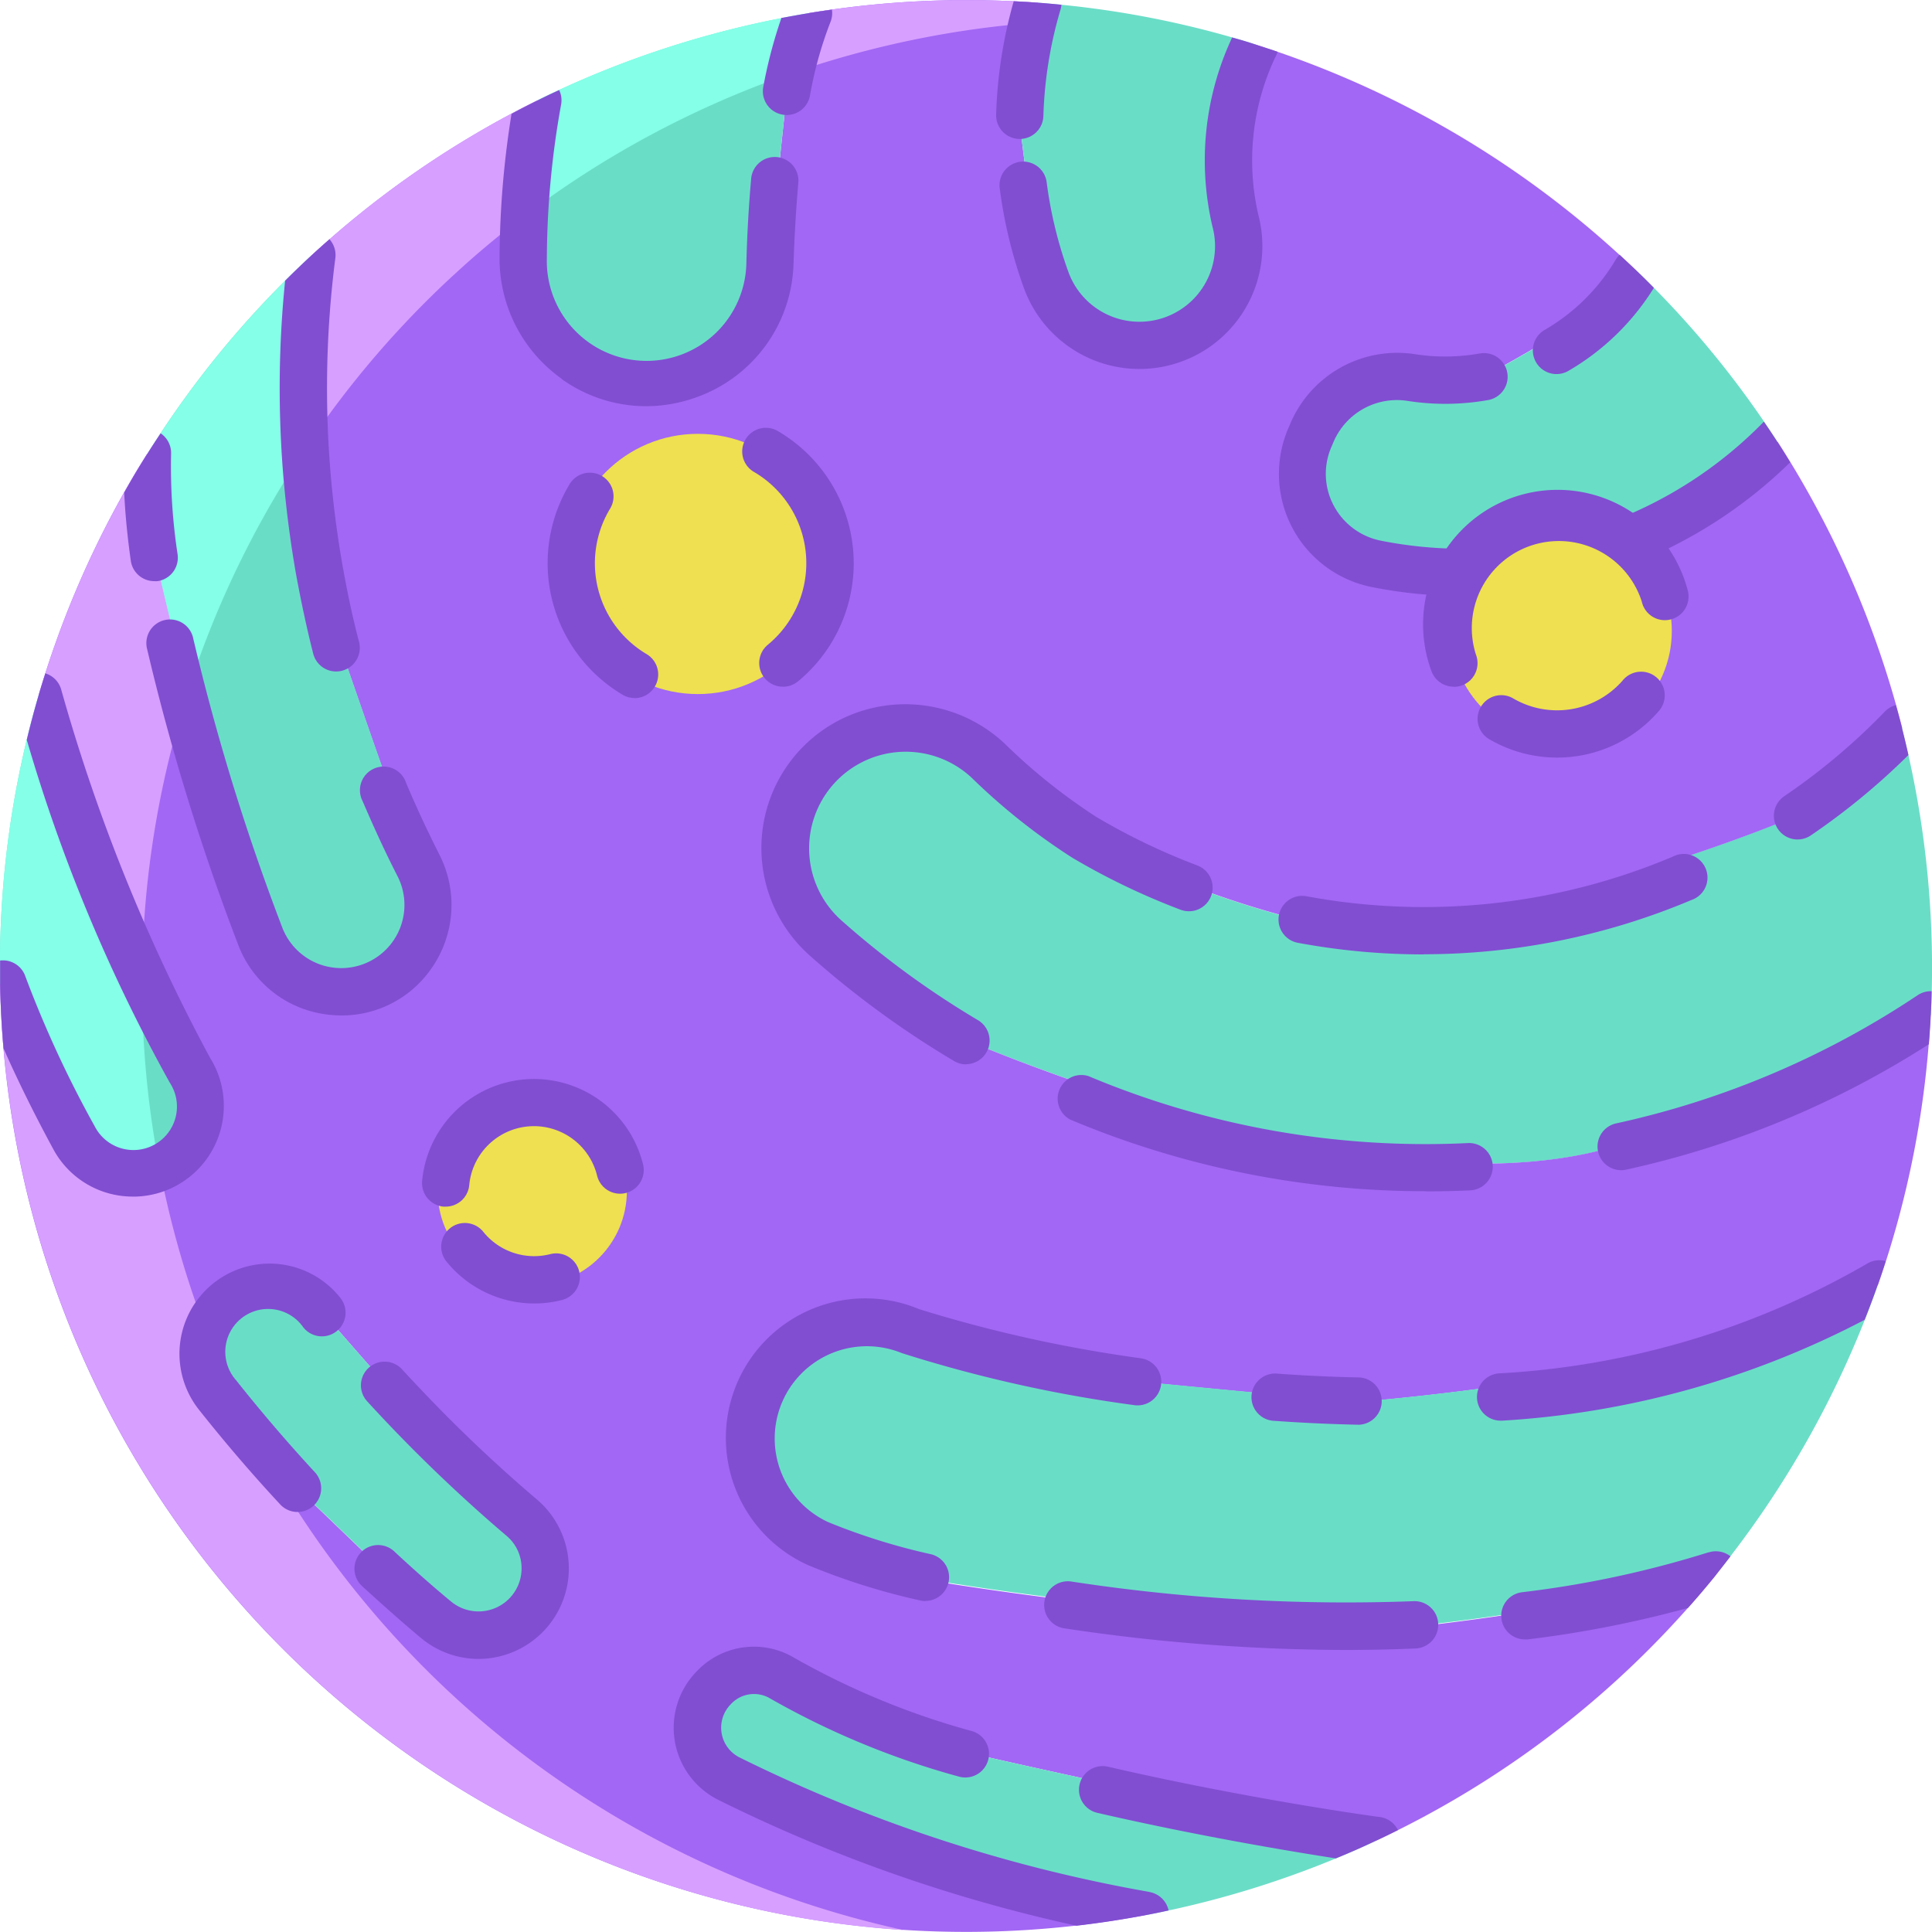<svg xmlns="http://www.w3.org/2000/svg" xmlns:xlink="http://www.w3.org/1999/xlink" width="40" height="40" viewBox="0 0 40 40"><defs><clipPath id="a"><rect width="40" height="40" transform="translate(942 1306)" fill="#0083ff"/></clipPath></defs><g transform="translate(-942 -1306)" clip-path="url(#a)"><g transform="translate(941.102 1305.104)"><path d="M27.853,19.954l0-.02c2.665.5,7.835-1.141,10.3-2.176a13.6,13.6,0,0,0,2.122-1.791,20.043,20.043,0,0,1,.6,5.939,18.783,18.783,0,0,1-6.425,2.73l-.04-.024c-4.245,1.306-10.942-1.112-13.551-2.2l0,.007a18.686,18.686,0,0,1-2.873-2.107,2.486,2.486,0,0,1,.763-4.174l.006,0a2.5,2.5,0,0,1,2.6.511,12.836,12.836,0,0,0,2,1.589,20.087,20.087,0,0,0,4.5,1.721Z" fill="#6addc7"/><path d="M20.853,22.416l0-.007c2.609,1.092,9.306,3.51,13.551,2.2l.04.024a18.783,18.783,0,0,0,6.425-2.73A19.831,19.831,0,0,1,39.779,27.5c-2.363,1.438-8.042,2.2-10.758,2.423l-.009-.016c-.481-.01-3.445-.3-4.745-.425a27.854,27.854,0,0,1-4.515-1.019,2.4,2.4,0,0,0-1.913,4.4,13.338,13.338,0,0,0,2.22.7l-.006.04a73.477,73.477,0,0,0,10.125.944l0,.032A53.536,53.536,0,0,0,36.426,33.5,19.865,19.865,0,0,1,29.4,39s-5.468-1.127-8.459-1.816l-.041.024a16.6,16.6,0,0,1-3.827-1.585,1.007,1.007,0,0,0-.538-.152,1.215,1.215,0,0,0-.848.359,1.179,1.179,0,0,0,.305,1.887,31.627,31.627,0,0,0,8.619,2.829A20,20,0,0,1,.9,21.27l.06,0a23.133,23.133,0,0,0,1.473,3.187,1.389,1.389,0,1,0,2.4-1.4A37.594,37.594,0,0,1,1.695,15.3,20,20,0,0,1,3.7,10.689q.12-.2.246-.4a12.589,12.589,0,0,0,.141,2.151l.032.011A80.1,80.1,0,0,0,6.279,20.26a1.8,1.8,0,0,0,3.484-.63,1.766,1.766,0,0,0-.2-.809c-.243-.474-1.576-4.446-1.894-5.286h0c-.057-.262-.109-.524-.157-.788q-.163-.912-.248-1.838A21.568,21.568,0,0,1,7.355,6.18h0a19.86,19.86,0,0,1,4.675-3.207,18.659,18.659,0,0,0-.3,3.269,2.555,2.555,0,1,0,5.109.105c.018-.54.294-2.939.347-3.531l0-.029a8.515,8.515,0,0,1,.452-1.619A19.989,19.989,0,0,1,22.387.953a9.091,9.091,0,0,0-.375,2.331L22,3.306a26.754,26.754,0,0,0,.557,3.384,2.055,2.055,0,0,0,3.919-1.222,5.456,5.456,0,0,1,.4-3.633l.007-.02a20.148,20.148,0,0,1,7.9,4.691l-.014.015c-.415.7-2.483,1.793-3.14,2.174h0a4.592,4.592,0,0,1-1.506.02,1.91,1.91,0,0,0-2.06,1.121l-.054.124A1.9,1.9,0,0,0,29.4,12.572a9.128,9.128,0,0,0,1.7.175c.02-.041.043-.082.067-.122a2.294,2.294,0,0,1,3.145-.8,2.21,2.21,0,0,1,.34.247,9.115,9.115,0,0,0,3.05-2.029,20.044,20.044,0,0,1,2.58,5.927,13.6,13.6,0,0,1-2.122,1.791c-2.463,1.034-7.633,2.671-10.3,2.176l0,.02a20.087,20.087,0,0,1-4.5-1.721,12.836,12.836,0,0,1-2-1.589,2.5,2.5,0,0,0-2.6-.511l-.006,0a2.486,2.486,0,0,0-.763,4.174,18.686,18.686,0,0,0,2.873,2.107ZM11.782,34.345a1.377,1.377,0,0,0-.079-2.024c-.752-.639-1.448-1.294-2.092-1.951-.262-.267-1.815-2.061-2.06-2.329l-.007.007a1.376,1.376,0,1,0-2.137,1.733c.5.633,1.052,1.279,1.651,1.925l0,.009c.378.35,2.45,2.37,2.86,2.713A1.38,1.38,0,0,0,11.782,34.345Z" fill="#a267f4"/><path d="M24.266,29.478c1.3.121,4.265.416,4.745.425l.009.016c2.717-.224,8.4-.984,10.758-2.423a20.183,20.183,0,0,1-3.353,6,53.535,53.535,0,0,1-6.245,1.069l0-.032a73.478,73.478,0,0,1-10.125-.944l.006-.04a13.338,13.338,0,0,1-2.22-.7,2.4,2.4,0,0,1,1.913-4.4,27.855,27.855,0,0,0,4.515,1.019Z" fill="#6addc7"/><path d="M31.633,8.695h0c.656-.38,2.725-1.476,3.14-2.174l.014-.015a19.8,19.8,0,0,1,2.91,3.536,9.115,9.115,0,0,1-3.05,2.029,2.211,2.211,0,0,0-.34-.247,2.294,2.294,0,0,0-3.145.8c-.024.04-.047.081-.067.122a9.128,9.128,0,0,1-1.7-.175,1.9,1.9,0,0,1-1.385-2.612l.054-.124a1.91,1.91,0,0,1,2.06-1.121,4.592,4.592,0,0,0,1.506-.02Z" fill="#6addc7"/><path d="M26.886,1.815l-.007.02a5.456,5.456,0,0,0-.4,3.633A2.055,2.055,0,0,1,22.557,6.69,26.755,26.755,0,0,1,22,3.306l.012-.022A9.091,9.091,0,0,1,22.387.953a19.79,19.79,0,0,1,4.5.862Z" fill="#6addc7"/><path d="M20.939,37.184C23.93,37.873,29.4,39,29.4,39a20.027,20.027,0,0,1-4.789,1.547,31.627,31.627,0,0,1-8.619-2.829,1.179,1.179,0,0,1-.305-1.887,1.215,1.215,0,0,1,.848-.359,1.007,1.007,0,0,1,.538.152A16.6,16.6,0,0,0,20.9,37.208Z" fill="#6addc7"/><path d="M17.638,1.168a8.515,8.515,0,0,0-.452,1.619l0,.029c-.053.593-.329,2.992-.347,3.531a2.555,2.555,0,1,1-5.11-.105,18.66,18.66,0,0,1,.3-3.269,20.087,20.087,0,0,1,5.608-1.8Z" fill="#6addc7"/><path d="M7.544,28.048l.007-.007c.245.268,1.8,2.062,2.06,2.329.644.657,1.34,1.312,2.092,1.951a1.38,1.38,0,1,1-1.782,2.106c-.41-.343-2.482-2.363-2.86-2.713l0-.009c-.6-.646-1.149-1.291-1.651-1.925a1.376,1.376,0,1,1,2.137-1.733Z" fill="#6addc7"/><path d="M7.674,13.534h0c.318.84,1.651,4.811,1.894,5.286a1.766,1.766,0,0,1,.2.809,1.8,1.8,0,0,1-3.484.63,80.1,80.1,0,0,1-2.157-7.811l-.032-.011a12.589,12.589,0,0,1-.141-2.151,19.9,19.9,0,0,1,3.4-4.108h0a21.568,21.568,0,0,0-.086,4.728q.084.924.248,1.838c.047.264.1.526.157.788Z" fill="#6addc7"/><path d="M5.043,23.793a1.389,1.389,0,0,1-2.609.663A23.133,23.133,0,0,1,.962,21.269l-.06,0A19.889,19.889,0,0,1,1.695,15.3a37.594,37.594,0,0,0,3.136,7.749,1.4,1.4,0,0,1,.212.74Z" fill="#6addc7"/><circle cx="2.694" cy="2.694" r="2.694" transform="translate(12.653 9.878)" fill="#eee051"/><circle cx="1.959" cy="1.959" r="1.959" transform="translate(9.959 23.592)" fill="#eee051"/><circle cx="2.286" cy="2.286" r="2.286" transform="translate(30.939 11.674)" fill="#eee051"/><path d="M10.293,6.588q.7-.648,1.459-1.219a18.715,18.715,0,0,1,.278-2.4A19.86,19.86,0,0,0,7.354,6.18h0a21.548,21.548,0,0,0-.138,4.008,19.874,19.874,0,0,1,3.076-3.6Z" fill="#d79fff"/><path d="M4.791,15.2c-.267-1.037-.5-2.016-.669-2.751l-.032-.011a12.589,12.589,0,0,1-.141-2.151q-.126.2-.246.4A20,20,0,0,0,1.695,15.3,45.557,45.557,0,0,0,3.838,21.18a19.882,19.882,0,0,1,.8-5.468q.075-.256.158-.512Z" fill="#d79fff"/><path d="M4.2,25.071a1.386,1.386,0,0,1-1.763-.615A23.133,23.133,0,0,1,.962,21.269l-.06,0A20.009,20.009,0,0,0,19.607,40.856,20.025,20.025,0,0,1,4.2,25.071Z" fill="#d79fff"/><path d="M22.275,1.37c.034-.139.071-.278.112-.417a19.989,19.989,0,0,0-4.749.216,7.685,7.685,0,0,0-.377,1.253,20.129,20.129,0,0,1,3.315-.845Q21.42,1.437,22.275,1.37Z" fill="#d79fff"/><path d="M4.122,12.449c.164.735.4,1.714.669,2.751a20.021,20.021,0,0,1,1.851-4.1q.12-.2.246-.4c.107-.171.217-.34.329-.507A21.548,21.548,0,0,1,7.355,6.18h0a19.9,19.9,0,0,0-3.4,4.108,12.589,12.589,0,0,0,.141,2.151Z" fill="#85ffe8"/><path d="M11.752,5.369a19.97,19.97,0,0,1,5.509-2.947,7.685,7.685,0,0,1,.377-1.253,20.087,20.087,0,0,0-5.608,1.8,18.715,18.715,0,0,0-.278,2.4Z" fill="#85ffe8"/><path d="M4.2,25.071a20.064,20.064,0,0,1-.357-3.392c0-.166,0-.332,0-.5A45.565,45.565,0,0,1,1.695,15.3,19.888,19.888,0,0,0,.9,21.27l.06,0a23.133,23.133,0,0,0,1.473,3.187,1.386,1.386,0,0,0,1.763.615Z" fill="#85ffe8"/><path d="M31.1,13.236h0a9.65,9.65,0,0,1-1.791-.184,2.39,2.39,0,0,1-1.739-3.286l.053-.124A2.406,2.406,0,0,1,30.2,8.23a4.087,4.087,0,0,0,1.349-.018.49.49,0,0,1,.174.964,5.066,5.066,0,0,1-1.672.022,1.427,1.427,0,0,0-1.536.83l-.053.124a1.4,1.4,0,0,0,.047,1.207,1.417,1.417,0,0,0,.983.732,8.666,8.666,0,0,0,1.609.166.49.49,0,1,1,0,.98Z" fill="#814ed1"/><path d="M30.995,15.113a.49.49,0,0,1-.457-.314,2.785,2.785,0,1,1,5.3-1.691.49.49,0,1,1-.949.242,1.8,1.8,0,1,0-3.433,1.1.49.49,0,0,1-.457.666Z" fill="#814ed1"/><path d="M33.136,16.581a2.781,2.781,0,0,1-1.422-.391.49.49,0,0,1,.5-.842,1.8,1.8,0,0,0,2.282-.366.49.49,0,1,1,.739.643,2.778,2.778,0,0,1-2.1.956Z" fill="#814ed1"/><path d="M30.375,20.656a14.245,14.245,0,0,1-2.605-.24.49.49,0,1,1,.177-.964,13.265,13.265,0,0,0,7.587-.821.49.49,0,1,1,.38.9,14.277,14.277,0,0,1-5.539,1.122Z" fill="#814ed1"/><path d="M20.9,22.932a.488.488,0,0,1-.25-.069,19.373,19.373,0,0,1-2.993-2.189,2.977,2.977,0,0,1,.913-5,3.007,3.007,0,0,1,3.119.608A12.157,12.157,0,0,0,23.6,17.812a13.408,13.408,0,0,0,2.081,1,.49.49,0,1,1-.348.916A14.386,14.386,0,0,1,23.1,18.655,13.04,13.04,0,0,1,21.017,17a2,2,0,1,0-2.711,2.941,18.387,18.387,0,0,0,2.841,2.077.49.49,0,0,1-.251.911Z" fill="#814ed1"/><path d="M30.422,25.559a18.96,18.96,0,0,1-7.365-1.483.49.49,0,0,1,.378-.9,18.007,18.007,0,0,0,7.856,1.386.49.49,0,0,1,.046.979q-.459.021-.915.021Z" fill="#814ed1"/><path d="M14.037,15.348a.488.488,0,0,1-.25-.069,3.167,3.167,0,0,1-1.107-4.34.49.49,0,1,1,.842.5,2.188,2.188,0,0,0,.764,3,.49.49,0,0,1-.25.911Z" fill="#814ed1"/><path d="M17.107,15.113a.49.49,0,0,1-.312-.868,2.189,2.189,0,0,0-.274-3.571.49.49,0,1,1,.5-.842,3.169,3.169,0,0,1,.4,5.17.488.488,0,0,1-.311.112Z" fill="#814ed1"/><path d="M7.976,21.92a2.376,2.376,0,0,1-.345-.025A2.258,2.258,0,0,1,5.82,20.431a47.488,47.488,0,0,1-1.877-6.1.49.49,0,1,1,.956-.214,46.57,46.57,0,0,0,1.839,5.972,1.308,1.308,0,1,0,2.394-1.045c-.26-.507-.5-1.032-.725-1.558a.49.49,0,1,1,.9-.378c.211.5.444,1,.692,1.489a2.291,2.291,0,0,1-.217,2.416,2.254,2.254,0,0,1-1.811.907Z" fill="#814ed1"/><path d="M29.012,30.393H29c-.562-.012-1.141-.039-1.721-.08a.49.49,0,1,1,.07-.977c.564.041,1.127.067,1.671.078a.49.49,0,1,1-.01.98Z" fill="#814ed1"/><path d="M20.058,34.044a.492.492,0,0,1-.116-.014,13.8,13.8,0,0,1-2.31-.728,2.889,2.889,0,0,1,2.3-5.3,28.456,28.456,0,0,0,4.581,1.015.49.49,0,1,1-.145.969,28.284,28.284,0,0,1-4.8-1.076,1.909,1.909,0,0,0-1.523,3.5,13.105,13.105,0,0,0,2.129.665.49.49,0,0,1-.115.966Z" fill="#814ed1"/><path d="M28.756,35.057a39.591,39.591,0,0,1-5.823-.448.49.49,0,0,1,.147-.969,37.575,37.575,0,0,0,7.077.407.49.49,0,1,1,.042.979c-.489.021-.971.031-1.443.031Z" fill="#814ed1"/><path d="M10.126,25.878l-.046,0a.49.49,0,0,1-.442-.533,2.326,2.326,0,0,1,4.571-.353.49.49,0,1,1-.95.24,1.346,1.346,0,0,0-2.646.2A.49.49,0,0,1,10.126,25.878Z" fill="#814ed1"/><path d="M11.959,27.883a2.338,2.338,0,0,1-1.8-.848.49.49,0,1,1,.756-.622,1.353,1.353,0,0,0,1.37.45.49.49,0,1,1,.24.95,2.3,2.3,0,0,1-.564.07Z" fill="#814ed1"/><path d="M7.058,32.2a.488.488,0,0,1-.359-.157c-.58-.624-1.144-1.282-1.677-1.954a1.866,1.866,0,1,1,2.916-2.33.49.49,0,1,1-.762.616A.887.887,0,1,0,5.79,29.477c.518.653,1.065,1.291,1.627,1.9a.49.49,0,0,1-.359.823Z" fill="#814ed1"/><path d="M10.807,35.242a1.864,1.864,0,0,1-1.2-.439c-.406-.34-.809-.7-1.2-1.057a.49.49,0,1,1,.666-.718c.378.351.769.7,1.162,1.024a.891.891,0,0,0,1.461-.72.874.874,0,0,0-.31-.638c-.731-.622-1.446-1.288-2.125-1.981-.26-.265-.519-.539-.771-.815a.49.49,0,0,1,.723-.661c.244.267.5.533.748.79.658.672,1.351,1.318,2.06,1.92a1.873,1.873,0,0,1-1.214,3.295Z" fill="#814ed1"/><path d="M22,3.773h.015A.49.49,0,0,0,22.5,3.3a8.637,8.637,0,0,1,.355-2.206.5.5,0,0,0,.019-.1c-.163-.016-.325-.031-.488-.043s-.334-.021-.5-.03a9.617,9.617,0,0,0-.364,2.346A.49.49,0,0,0,22,3.773Z" fill="#814ed1"/><path d="M26,5.585a1.565,1.565,0,0,1-2.983.939,8.753,8.753,0,0,1-.449-1.855.49.49,0,1,0-.972.125,9.732,9.732,0,0,0,.5,2.063A2.545,2.545,0,0,0,26.952,5.35,5.007,5.007,0,0,1,27.3,2.084a.489.489,0,0,0,.049-.116c-.154-.053-.309-.1-.464-.153s-.318-.1-.477-.143A6,6,0,0,0,26,5.585Z" fill="#814ed1"/><path d="M34.351,6.27a4.1,4.1,0,0,1-1.466,1.453.49.49,0,1,0,.491.848A5.08,5.08,0,0,0,35.14,6.855c-.116-.118-.233-.235-.353-.349s-.237-.224-.357-.335a.485.485,0,0,0-.079.1Z" fill="#814ed1"/><path d="M34.462,11.616l.368.908a9.708,9.708,0,0,0,3.132-2.056c-.087-.143-.176-.286-.267-.426s-.183-.279-.278-.416a8.717,8.717,0,0,1-2.957,1.991Z" fill="#814ed1"/><path d="M17.094,3.268a.489.489,0,0,0,.573-.39,8.019,8.019,0,0,1,.424-1.524.487.487,0,0,0,.031-.259c-.162.023-.323.046-.484.073-.188.031-.376.066-.562.1A9.844,9.844,0,0,0,16.7,2.7.49.49,0,0,0,17.094,3.268Z" fill="#814ed1"/><path d="M12.526,8.743a3.014,3.014,0,0,0,1.747.563,3.074,3.074,0,0,0,1.038-.183,3.024,3.024,0,0,0,2.016-2.759c.02-.6.054-1.165.1-1.692a.49.49,0,0,0-.976-.087c-.049.545-.084,1.133-.1,1.747a2.066,2.066,0,1,1-4.131-.087,18.2,18.2,0,0,1,.295-3.184.487.487,0,0,0-.04-.3q-.222.1-.442.211-.274.135-.544.28a19.2,19.2,0,0,0-.248,2.988,3.052,3.052,0,0,0,1.289,2.5Z" fill="#814ed1"/><path d="M37.85,17.374a.49.49,0,1,0,.551.81,14.2,14.2,0,0,0,2.009-1.656c-.042-.188-.086-.375-.134-.561-.04-.158-.083-.315-.127-.472a.485.485,0,0,0-.225.131,13.21,13.21,0,0,1-2.075,1.748Z" fill="#814ed1"/><path d="M40.891,21.418a.488.488,0,0,0-.289.082,18.208,18.208,0,0,1-6.258,2.658.49.49,0,0,0,.209.957,19.185,19.185,0,0,0,6.281-2.6q.024-.306.04-.611c.008-.163.013-.326.017-.489Z" fill="#814ed1"/><path d="M6.782,10.954c.058.627.143,1.259.254,1.879.1.537.214,1.077.349,1.605a.49.49,0,0,0,.949-.244C8.2,13.689,8.092,13.173,8,12.66c-.106-.593-.188-1.2-.243-1.8a21.091,21.091,0,0,1,.084-4.621.488.488,0,0,0-.122-.39c-.122.107-.244.216-.365.327-.188.173-.372.351-.553.531a22.088,22.088,0,0,0-.02,4.243Z" fill="#814ed1"/><path d="M4.09,12.928a.5.5,0,0,0,.069,0,.49.49,0,0,0,.416-.554A12.106,12.106,0,0,1,4.44,10.29a.489.489,0,0,0-.217-.423c-.092.139-.184.278-.273.42s-.166.266-.246.4-.159.272-.235.408c.021.439.066.91.137,1.41A.49.49,0,0,0,4.09,12.928Z" fill="#814ed1"/><path d="M39.554,27.059a17.047,17.047,0,0,1-7.631,2.272.49.49,0,0,0,.04.978l.041,0a18.528,18.528,0,0,0,7.5-2.088c.095-.24.186-.481.271-.724.057-.163.112-.327.164-.491A.487.487,0,0,0,39.554,27.059Z" fill="#814ed1"/><path d="M36.278,33.033a21.216,21.216,0,0,1-3.871.829.49.49,0,0,0,.06.976.5.5,0,0,0,.061,0,23.018,23.018,0,0,0,3.317-.651c.2-.223.392-.45.581-.683.1-.127.2-.256.3-.386a.49.49,0,0,0-.452-.081Z" fill="#814ed1"/><path d="M3.652,25.67h.064a1.879,1.879,0,0,0,1.53-2.875,37.345,37.345,0,0,1-3.081-7.623.489.489,0,0,0-.328-.335c-.05.156-.1.312-.144.468q-.132.452-.241.908a34.4,34.4,0,0,0,2.962,7.1.9.9,0,1,1-1.551.909,22.958,22.958,0,0,1-1.44-3.111A.49.49,0,0,0,.9,20.783q0,.244,0,.487.013.668.071,1.332c.241.545.58,1.256,1.031,2.087a1.866,1.866,0,0,0,1.648.981Z" fill="#814ed1"/><path d="M29.463,38.515c-.027,0-2.691-.364-5.626-1.041a.49.49,0,1,0-.22.955c2.023.466,3.92.785,4.939.943Q28.98,39.2,29.4,39c.148-.069.294-.141.441-.214a.489.489,0,0,0-.376-.271Z" fill="#814ed1"/><path d="M24.7,40.067a31.3,31.3,0,0,1-8.494-2.787.689.689,0,0,1-.177-1.1.652.652,0,0,1,.779-.139,16.854,16.854,0,0,0,3.945,1.638.49.49,0,0,0,.283-.938,15.943,15.943,0,0,1-3.708-1.53,1.628,1.628,0,0,0-1.993.276,1.669,1.669,0,0,0,.432,2.672,31.967,31.967,0,0,0,7.42,2.607q.713-.083,1.418-.216c.163-.031.325-.064.487-.1a.49.49,0,0,0-.393-.381Z" fill="#814ed1"/></g></g></svg>